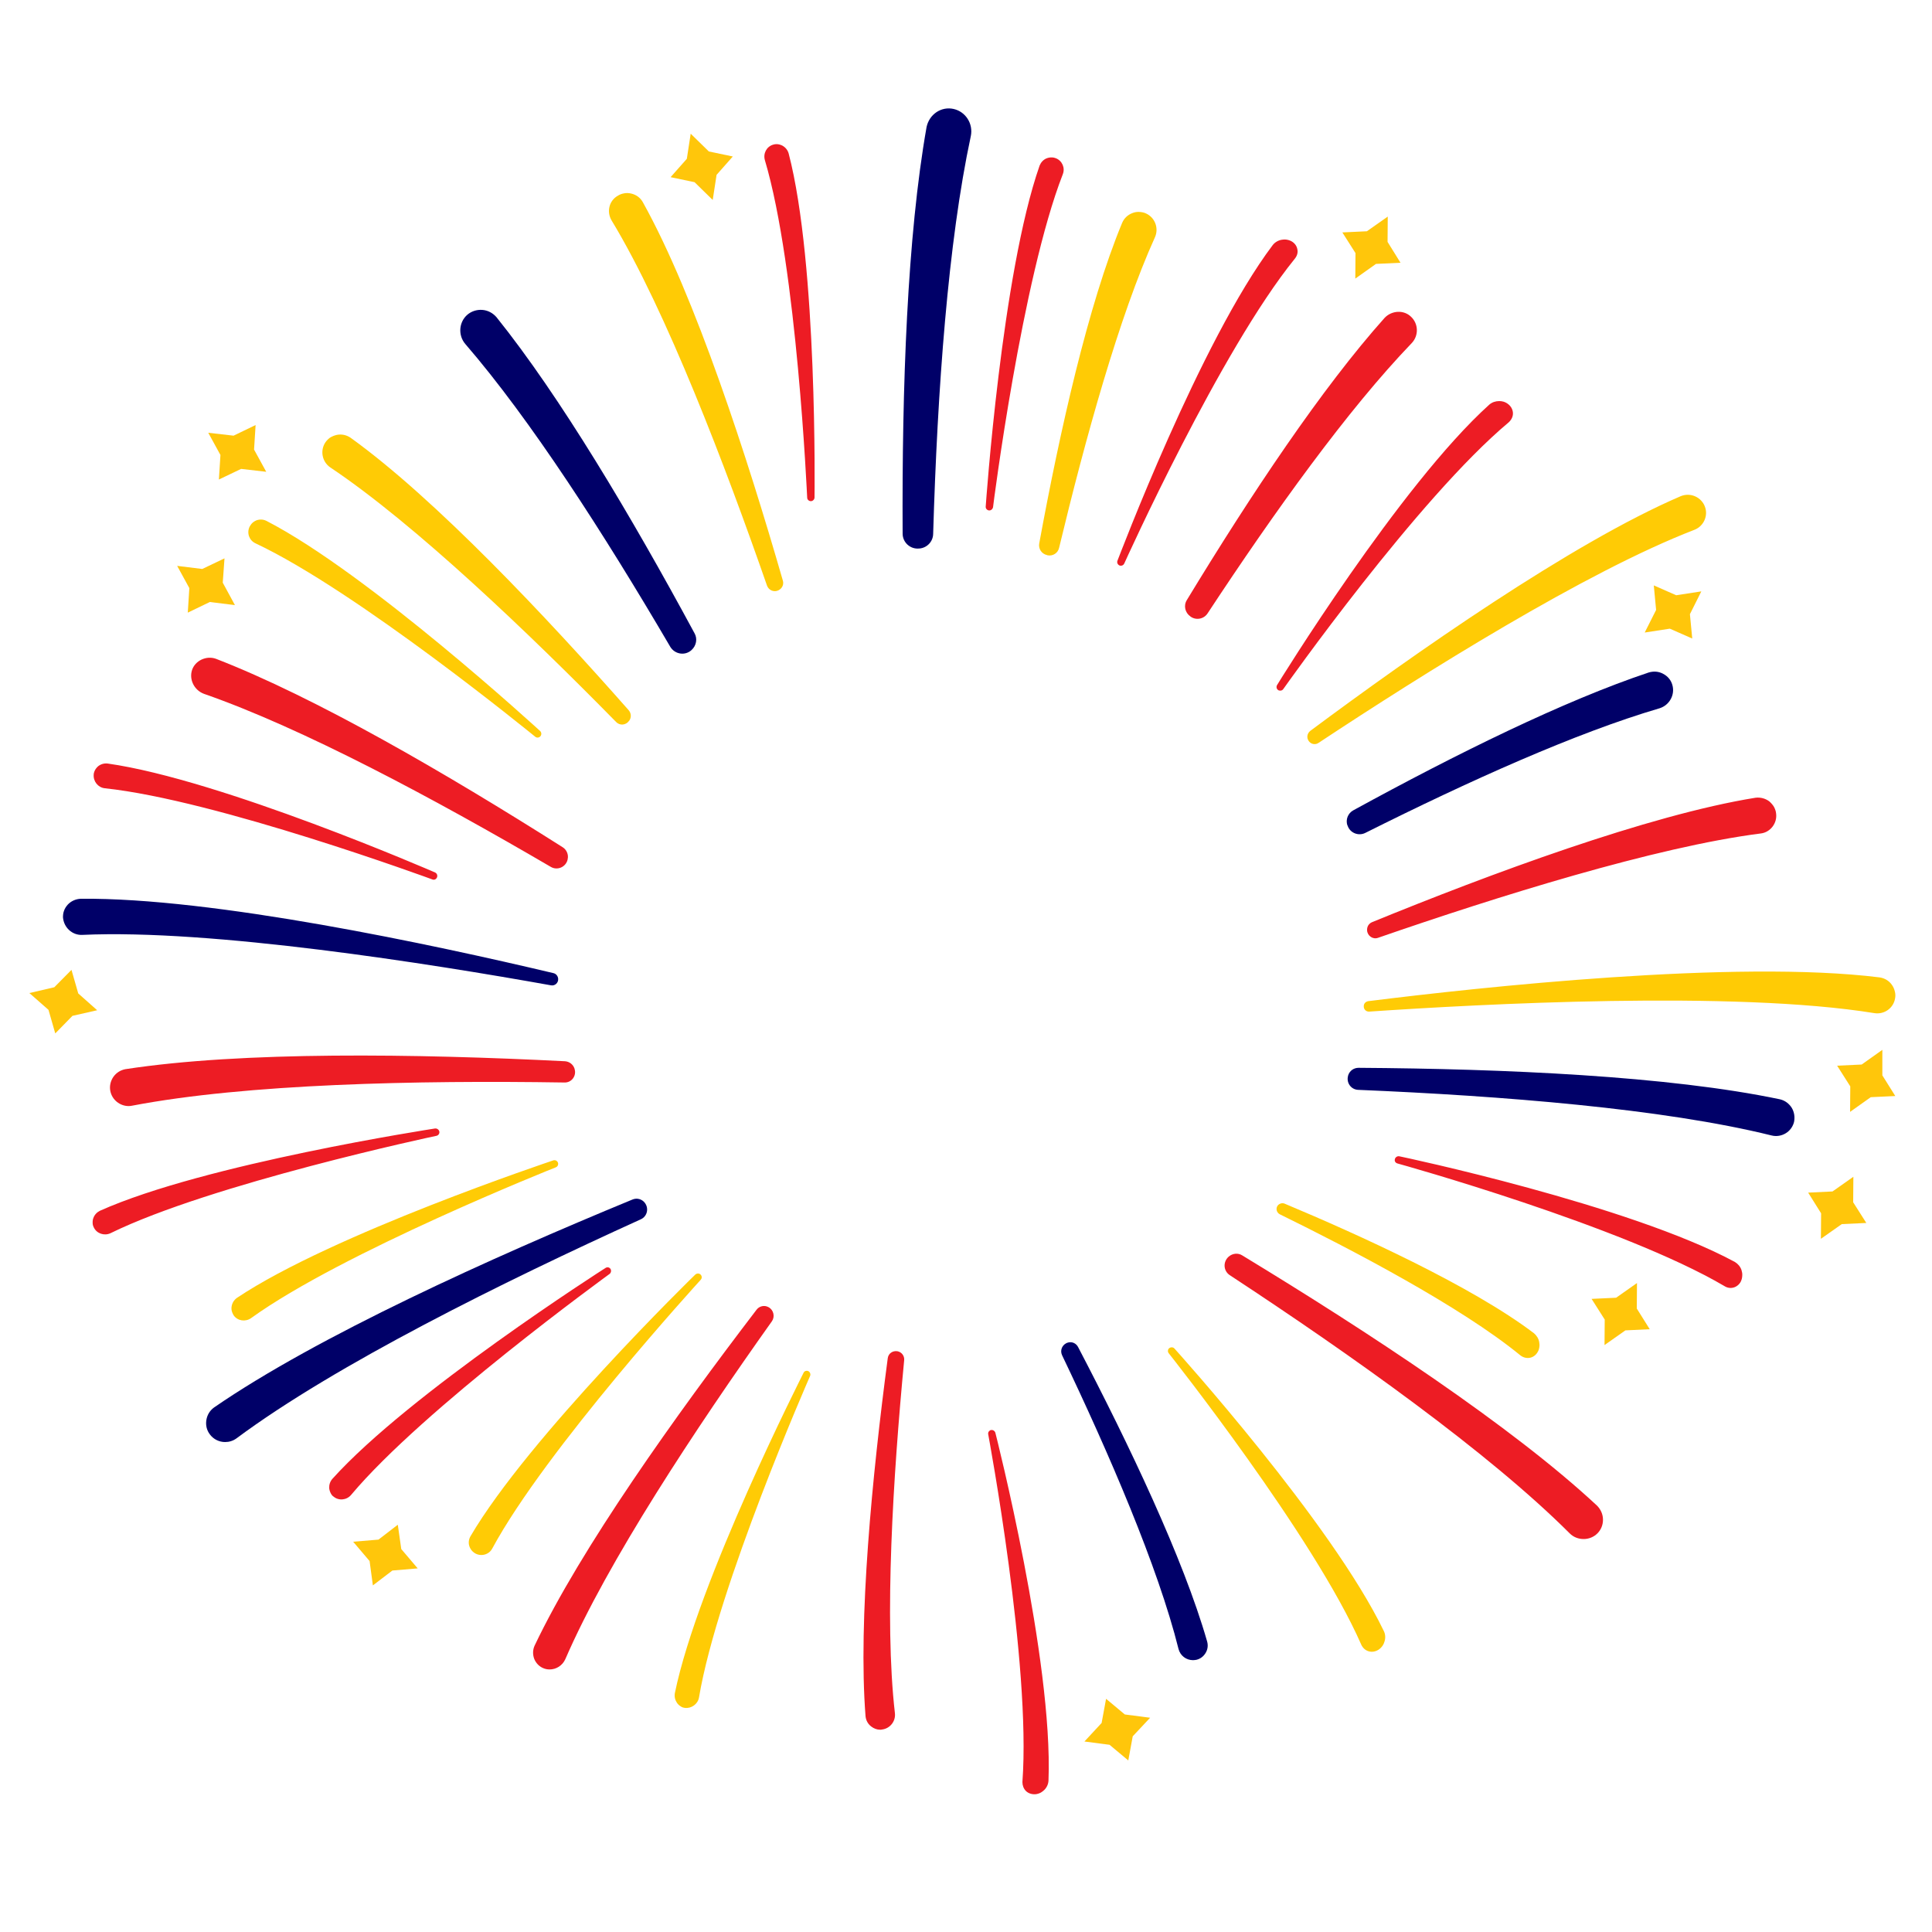 <?xml version="1.0" encoding="utf-8"?>
<!-- Generator: Adobe Illustrator 19.1.0, SVG Export Plug-In . SVG Version: 6.00 Build 0)  -->
<svg version="1.1" id="Layer_1" xmlns="http://www.w3.org/2000/svg" xmlns:xlink="http://www.w3.org/1999/xlink" x="0px" y="0px"
	 width="1000px" height="1000px" viewBox="0 0 1000 1000" style="enable-background:new 0 0 1000 1000;" xml:space="preserve">
<style type="text/css">
	.st0{fill:#FFC60B;}
	.st1{fill:#FFCB05;}
	.st2{fill:#000068;}
	.st3{fill:#ED1C24;}
</style>
<g>
	<polygon class="st0" points="357.5,69.2 366.9,78.4 379.3,81 370.9,90.5 368.9,103.5 359.5,94.3 347.1,91.7 355.5,82.2 	"/>
	<polygon class="st0" points="91.7,292.9 104.7,294.5 116.2,289 115.3,301.6 121.6,313.2 108.6,311.6 97.2,317.1 98,304.4 	"/>
	<polygon class="st0" points="107.8,224 120.9,225.5 132.3,220 131.5,232.7 137.8,244.2 124.8,242.7 113.3,248.2 114.1,235.5 	"/>
	<polygon class="st0" points="718.2,125.2 724.9,136 712.2,136.6 701.5,144.2 701.6,131 694.8,120.3 707.5,119.7 718.3,112.1 	"/>
	<polygon class="st0" points="874.7,317.9 875.9,330.5 864.3,325.4 851.3,327.4 857.2,315.7 856,303 867.6,308.1 880.6,306.1 	"/>
	<polygon class="st0" points="847.2,677.3 853.9,688 841.3,688.6 830.5,696.2 830.6,683 823.8,672.3 836.5,671.7 847.3,664.1 	"/>
	<polygon class="st0" points="586.3,898.7 584,911.2 574.3,903.1 561.3,901.4 570.2,891.8 572.5,879.3 582.2,887.4 595.3,889.1 	"/>
	<polygon class="st0" points="203.1,812.9 193,820.6 191.3,808 182.8,798 195.9,796.9 205.9,789.2 207.7,801.8 216.2,811.8 	"/>
	<polygon class="st0" points="37.5,525.8 28.6,534.9 25.1,522.7 15.2,514 28.1,511 37,502 40.5,514.2 50.3,522.9 	"/>
	<polygon class="st0" points="974.3,556.6 981,567.3 968.3,567.9 957.6,575.5 957.7,562.3 950.9,551.6 963.6,551 974.3,543.4 	"/>
	<polygon class="st0" points="959.2,622.3 966,633 953.3,633.6 942.5,641.2 942.6,628 935.9,617.3 948.5,616.7 959.3,609.1 	"/>
	<path class="st1" d="M168.4,229c0.6-0.9,1.4-1.7,2.3-2.4c1.1-0.7,2.3-1.2,3.6-1.5c2.5-0.5,5,0,7.2,1.5
		c43.9,31.6,101.3,92.7,143.9,141c1.3,1.5,1.5,3.7,0.3,5.4c0,0,0,0-0.1,0.1c-1.6,2.3-4.8,2.6-6.7,0.6
		c-44.6-45.4-104-102.4-148-131.8C166.7,239,165.6,233.2,168.4,229z M403,305.5C403,305.5,403,305.5,403,305.5c1.9-1,2.8-3,2.2-5
		c-18.1-62.8-45.2-146.9-72.5-195.9c-1.3-2.3-3.4-3.8-5.9-4.4c-1.3-0.3-2.6-0.4-3.9-0.1c-1.1,0.2-2.2,0.6-3.1,1.2
		c-4.5,2.5-5.9,8.2-3.3,12.7c28.5,47,59.3,128.2,80.5,189.1C397.9,305.6,400.7,306.7,403,305.5z M132.2,281.2
		c52.6,24.7,143.9,99.4,144.8,100.1c0.8,0.7,2,0.6,2.7-0.2c0.7-0.8,0.6-2-0.1-2.7c-0.9-0.8-88.9-81.6-141.7-108.8
		c-1.6-0.8-3.4-0.9-5.1-0.3c-1,0.4-1.9,1-2.6,1.8c-0.4,0.5-0.7,1-1,1.5C127.6,275.9,129,279.7,132.2,281.2z M677.3,383.4
		c1.1,1.8,3.5,2.3,5.2,1.1c54.6-36.1,138.3-88.6,194.6-110.3c4.8-1.9,7.2-7.4,5.3-12.1c-0.4-1.1-1-2-1.8-2.9c-0.9-1-1.9-1.7-3.2-2.3
		c-2.3-1-4.9-1.1-7.4-0.1c-56.5,24.2-138.7,82-191.8,121.5C676.6,379.6,676.2,381.7,677.3,383.4
		C677.2,383.4,677.3,383.4,677.3,383.4z M542.1,287.4c2.8,0.6,5.5-1.1,6.1-3.9c13.5-56.2,31.1-119.9,49.6-160.7
		c2.1-4.7,0-10.2-4.6-12.3c-1-0.5-2.1-0.7-3.3-0.8c-1.3-0.1-2.6,0.1-3.8,0.6c-2.4,0.9-4.3,2.7-5.3,5.1
		c-17.6,42.4-32.3,108.1-42.9,165.9c-0.5,2.8,1.3,5.4,4,6C542.1,287.4,542.1,287.4,542.1,287.4z M980.8,513.3
		c-0.3-1.3-0.8-2.5-1.6-3.6c-1.5-2.1-3.7-3.4-6.3-3.8c-74.5-9.3-207.2,5.1-264.7,12.3c-1.2,0.2-2.2,1.1-2.3,2.3c0,0,0,0,0,0.1
		c-0.2,1.7,1.1,3.1,2.8,3c57.3-3.9,188.8-11,261.5,0.8c5.1,0.8,9.9-2.6,10.7-7.7C981.1,515.6,981.1,514.5,980.8,513.3z M794,690.1
		c-32.4-24.6-91.6-51.4-129.1-67.1c-1.2-0.5-2.6-0.1-3.5,0.9c0,0,0,0,0,0c-1.2,1.5-0.7,3.7,1,4.6c36.3,17.8,93.5,47.6,124.5,73
		c1.4,1.1,3.1,1.6,4.9,1.3c1.7-0.3,3.2-1.4,4.1-3c0.5-0.8,0.8-1.8,0.9-2.9c0.1-0.7,0-1.5-0.1-2.2C796.4,692.9,795.4,691.3,794,690.1
		z M607.9,698c-0.7-0.8-1.9-0.8-2.7-0.2c-0.1,0.1-0.3,0.3-0.4,0.4c-0.4,0.7-0.4,1.6,0.1,2.2c0.7,0.9,75.1,94.7,99.7,150.9
		c0.8,1.7,2.1,2.9,3.8,3.4c1.7,0.5,3.5,0.2,5.1-0.8c0.9-0.6,1.6-1.3,2.2-2.2c0.4-0.6,0.7-1.3,0.9-2c0.6-1.8,0.5-3.7-0.3-5.4
		C689.3,788.2,608.7,698.9,607.9,698z M418.4,709.7c-0.9-0.4-2.1-0.1-2.5,0.9c-0.5,1.1-54.7,107.6-66.6,165.8
		c-0.3,1.8,0.1,3.5,1.1,5c0.6,0.9,1.5,1.6,2.4,2.1c0.5,0.3,1.1,0.4,1.7,0.5c3.3,0.4,6.7-1.9,7.3-5.4c9.6-57.3,57-165.3,57.5-166.4
		C419.7,711.3,419.3,710.2,418.4,709.7z M288.8,601.8c-0.4-1-1.4-1.5-2.4-1.2c-1.1,0.4-114.5,38.2-163.8,71.2
		c-1.5,1.1-2.4,2.6-2.7,4.3c-0.2,1.1-0.1,2.2,0.3,3.2c0.2,0.6,0.5,1.1,0.8,1.6c2,2.8,6,3.4,8.9,1.4c47.1-34,156.7-77.7,157.8-78.1
		C288.7,603.8,289.1,602.7,288.8,601.8z M362.6,659.7c-0.7-0.7-1.9-0.7-2.7,0c-0.9,0.8-86.4,84.3-116.4,135.5
		c-0.9,1.6-1.1,3.4-0.6,5c0.3,1,0.9,2,1.6,2.7c0.4,0.4,0.9,0.8,1.4,1.1c3.2,1.8,7.2,0.7,8.9-2.5c27.6-51.2,107.1-138.2,107.9-139.1
		C363.4,661.6,363.4,660.5,362.6,659.7z"/>
	<path class="st2" d="M475.8,283.9c-4.6,0.5-8.6-3.1-8.6-7.7c-0.4-75.9,2.4-154,12.4-210.5c0.7-3.2,2.5-5.9,5.2-7.7
		c2.6-1.7,5.7-2.3,8.8-1.6c6.2,1.4,10.2,7.6,8.9,14c-11.8,55-17.3,131.4-19.5,206c-0.1,3.9-3.1,7.1-7,7.5
		C475.9,283.9,475.8,283.9,475.8,283.9z M697.5,427.3c1.2,3.8,5.6,5.6,9.2,3.8c53.5-26.8,109-51.8,152.3-64.5
		c5.1-1.6,8.1-7,6.6-12.1c-0.7-2.5-2.4-4.5-4.7-5.7c-2.3-1.3-5-1.5-7.6-0.7c-43.7,14.6-99.3,42-152.8,71.3c-2.8,1.5-4.1,4.8-3.1,7.8
		C697.5,427.2,697.5,427.3,697.5,427.3z M288.9,506.6c-0.1-1.4-1.1-2.6-2.4-2.9c-62.4-14.8-176.3-39.2-244.7-38.5
		c-2.6,0.1-5,1.2-6.7,3c-0.9,1-1.6,2.1-2,3.3c-0.4,1.1-0.5,2.2-0.5,3.3c0.4,5.3,4.8,9.3,9.9,9.1c66.9-3.1,180.2,14.9,242.7,26.1
		C287.2,510.4,289.1,508.7,288.9,506.6C288.9,506.6,288.9,506.6,288.9,506.6z M357.9,336.5c0,0,0.1-0.1,0.1-0.1
		c2.4-2.2,3.1-5.8,1.5-8.6c-33-61.1-69.6-122.6-102.5-163.6c-1.9-2.2-4.5-3.6-7.4-3.8c-2.8-0.2-5.6,0.7-7.7,2.5
		c-4.4,3.8-4.9,10.6-1.1,15.1c33.7,39,71.7,98,106.2,156.9C349.4,338.7,354.6,339.5,357.9,336.5z M927.4,573.4
		c-1.4-2.2-3.5-3.8-6.1-4.4c-57.6-12.1-142.9-15.8-218.1-16.3c-2.5,0-4.6,1.5-5.4,3.9c0,0,0,0.1,0,0.1c-1.1,3.6,1.4,7.2,5.1,7.4
		c74.1,3.1,157.9,9.7,214,23.6c0.8,0.2,1.5,0.3,2.3,0.3c4.4,0,8.3-2.9,9.4-7.3C929.1,578.1,928.7,575.6,927.4,573.4z M333.7,622.5
		c-1.5-1.9-4.1-2.6-6.4-1.6c-73,30.1-163.1,70.8-216.5,107.6c-2.2,1.6-3.6,3.9-4,6.6c-0.4,2.6,0.2,5.2,1.8,7.3c1.9,2.6,4.9,4,7.9,4
		c2.1,0,4.1-0.6,5.9-1.9c51.2-38.1,138.4-81.2,209.3-113.4C335,629.6,336,625.4,333.7,622.5C333.7,622.6,333.7,622.5,333.7,622.5z
		 M552.8,694.9C552.8,694.9,552.7,694.9,552.8,694.9c-2.9,0.8-4.3,3.9-3.1,6.5c24.2,50.6,49.7,109.6,60.3,152.1
		c0.9,3.5,4,5.8,7.5,5.8c0.6,0,1.2-0.1,1.8-0.2c2-0.5,3.6-1.7,4.7-3.5c1.1-1.8,1.4-3.9,0.8-6c-12.3-42.9-40.4-101.9-66.8-152.4
		C557,695.3,554.9,694.3,552.8,694.9z"/>
	<path class="st3" d="M297.4,553.2c0,0,0,0.1,0,0.1c1.1,3.5-1.5,7.1-5.2,7c-76.3-1.2-164.7,0.7-223.8,12c-0.6,0.1-1.2,0.2-1.8,0.2
		c-4.5,0-8.6-3.2-9.5-7.8c-0.5-2.5,0.1-5.1,1.5-7.2c1.5-2.2,3.7-3.6,6.3-4.1c60.5-9.3,150.4-8,227.6-4.1
		C294.8,549.5,296.7,551,297.4,553.2z M417.8,257.6c0,1,0.9,1.8,1.9,1.8s1.9-0.9,1.9-1.9c0-1.2,1.6-120.7-13.4-178.1
		c-0.5-1.7-1.6-3.1-3.2-4c-1-0.5-2-0.8-3.1-0.8c-0.6,0-1.2,0.1-1.8,0.3c-3.3,1-5.2,4.5-4.2,8C412.5,138.6,417.7,256.4,417.8,257.6z
		 M105.5,359.1c51.1,17.8,118.9,54.1,179.6,89.6c3.4,2,7.8,0.1,8.7-3.8c0,0,0-0.1,0-0.1c0.6-2.4-0.5-5-2.6-6.3
		c-60.4-38.3-128-77.6-179.4-97.5c-2.5-0.9-5.1-0.7-7.5,0.4c-2.3,1.1-4.1,3-4.9,5.4C97.8,351.7,100.5,357.2,105.5,359.1z
		 M579.5,292.7c0.2,0.1,0.4,0.1,0.5,0.1c0.8,0.1,1.6-0.4,1.9-1.1c0.5-1.1,49.7-110.2,88.3-157.8c1.2-1.5,1.7-3.2,1.3-4.9
		c-0.3-1.7-1.4-3.2-3-4.1c-0.9-0.5-1.9-0.8-2.9-0.9c-0.7-0.1-1.5,0-2.2,0.1c-1.8,0.3-3.5,1.3-4.6,2.7
		c-37.5,49.7-79.9,162.3-80.4,163.4C578,291.2,578.5,292.3,579.5,292.7z M511.9,264.2c1,0.1,1.9-0.7,2.1-1.7
		c0.1-1.2,15-118.2,36.1-172.3c1.3-3.3-0.3-7-3.6-8.3c-0.6-0.2-1.2-0.4-1.8-0.4c-1.1-0.1-2.1,0.1-3.1,0.5c-1.6,0.7-2.8,2-3.5,3.7
		c-19.6,56-27.8,175.3-27.9,176.5C510.1,263.2,510.9,264.1,511.9,264.2z M661.6,357.2c0.2,0.1,0.3,0.2,0.5,0.2
		c0.8,0.2,1.6,0,2.1-0.7c0.7-1,69.7-98.8,116.7-138.1c1.4-1.3,2.2-2.9,2.2-4.6s-0.8-3.4-2.2-4.6c-0.8-0.7-1.7-1.2-2.7-1.5
		c-0.7-0.2-1.4-0.3-2.2-0.3c-1.9,0-3.7,0.6-5.1,1.8C724.6,251.1,661.6,353.6,661,354.6C660.5,355.5,660.7,356.6,661.6,357.2z
		 M616.3,319.2c2.9,2,6.9,1.2,8.8-1.8c34.6-52.6,72.6-105.5,105.6-139.8c3.7-3.9,3.5-10-0.3-13.6c-1.8-1.8-4.3-2.7-6.8-2.6
		c-2.6,0.1-5.1,1.2-6.9,3.1c-32.3,36.1-69.2,91.4-102.4,146.1c-1.8,2.9-0.9,6.6,1.9,8.5C616.2,319.1,616.2,319.2,616.3,319.2z
		 M54.2,408c57.8,6.1,168.5,46.8,169.6,47.2c1,0.4,2-0.1,2.4-1.1c0.4-1-0.1-2.1-1-2.5c-1.1-0.5-110.7-48.1-169.5-56.4
		c-1.8-0.2-3.5,0.3-4.9,1.4c-0.8,0.7-1.5,1.6-1.9,2.6c-0.2,0.6-0.4,1.1-0.4,1.7C48.2,404.4,50.7,407.6,54.2,408z M898,653.2
		c-54.8-29.6-172.5-54.5-173.7-54.7c-1-0.2-2,0.4-2.3,1.4c0,0.2-0.1,0.4-0.1,0.6c0,0.8,0.6,1.5,1.4,1.7
		c1.2,0.3,116.5,32.4,169.3,63.5c1.6,1,3.4,1.2,5.1,0.6c1.6-0.6,3-1.9,3.6-3.6c0.4-1,0.5-2,0.5-3.1c0-0.7-0.2-1.4-0.4-2.2
		C900.8,655.6,899.6,654.2,898,653.2z M512.9,740.2c-0.2,0-0.4,0.1-0.5,0.2c-0.7,0.4-1.1,1.2-0.9,2c0.2,1.2,22.2,118.8,17.7,180
		c0,1.7,0.6,3.4,1.8,4.6c1.2,1.2,3,1.8,4.9,1.7c1-0.1,2-0.4,2.9-0.9c0.6-0.4,1.2-0.8,1.7-1.3c1.3-1.3,2.1-3,2.2-4.9
		c2.4-62.3-27.2-178.9-27.5-180C514.9,740.6,513.9,740,512.9,740.2z M636,650.4C636,650.4,636,650.4,636,650.4
		c-3.1,2.7-2.8,7.4,0.5,9.6c62.9,41.3,134.1,91.8,176,133.7c2,2,4.6,2.9,7.2,2.9c2.6,0,5.2-1,7.1-2.9c1.9-1.9,2.9-4.4,2.9-7.1
		c0-2.7-1.1-5.3-3.1-7.3c-44.1-41.1-118.4-89.9-183.6-129.5C640.8,648.4,638,648.7,636,650.4z M919.3,421c-0.1-1.1-0.5-2.2-1-3.2
		c-0.6-1.1-1.5-2.1-2.5-3c-2-1.5-4.5-2.2-7.1-1.9c-55.4,8.9-138.1,39.7-198.5,64.4c-1.7,0.7-2.7,2.3-2.6,4.2c0,0,0,0.1,0,0.1
		c0.2,2.8,3,4.8,5.7,3.8c60.9-21.1,143.7-47.1,198.1-54C916.3,430.8,920,426.1,919.3,421z M227.4,585.7c-0.2-1-1.2-1.7-2.2-1.6
		c-1.2,0.2-119.3,18.3-173.5,42.6c-1.6,0.8-2.8,2.1-3.4,3.8c-0.4,1-0.4,2.1-0.3,3.2c0.1,0.6,0.3,1.2,0.6,1.7
		c1.5,3.1,5.4,4.4,8.6,2.9c52.2-25.6,167.5-50.2,168.7-50.4C226.9,587.7,227.6,586.7,227.4,585.7z M464.5,699.4
		C464.4,699.4,464.4,699.4,464.5,699.4c-2.5-0.4-4.7,1.2-5,3.6c-8,60.4-15.4,135.6-11.5,185.3c0.2,2.1,1.2,4,2.9,5.3
		c1.4,1.1,3,1.7,4.7,1.7c0.3,0,0.6,0,0.9-0.1c4.2-0.5,7.2-4.3,6.7-8.5c-5.6-48.6-0.9-122.9,4.8-182.7
		C468.2,701.8,466.7,699.8,464.5,699.4z M316,656.8c-0.6-0.9-1.7-1.1-2.6-0.5c-1,0.6-101.7,65-141.4,109.2c-1.2,1.4-1.7,3.1-1.6,4.8
		c0.1,1.1,0.5,2.1,1,3c0.3,0.5,0.7,1,1.2,1.3c2.7,2.3,6.8,1.9,9.1-0.8c37.3-44.5,132.9-113.7,133.8-114.4
		C316.3,658.8,316.5,657.6,316,656.8z M397.8,676.6c-2.1-1.2-4.8-0.6-6.2,1.3c-41.9,54.8-90.9,123.4-114.9,173.9
		c-1,2.2-1,4.6-0.2,6.8c0.9,2.2,2.5,3.9,4.6,4.8c1.1,0.5,2.3,0.7,3.4,0.7c3.4,0,6.6-2,8.1-5.3c21.8-50.4,67.6-119.6,107-175
		C401.2,681.4,400.4,678,397.8,676.6C397.8,676.6,397.8,676.6,397.8,676.6z"/>
</g>
</svg>
